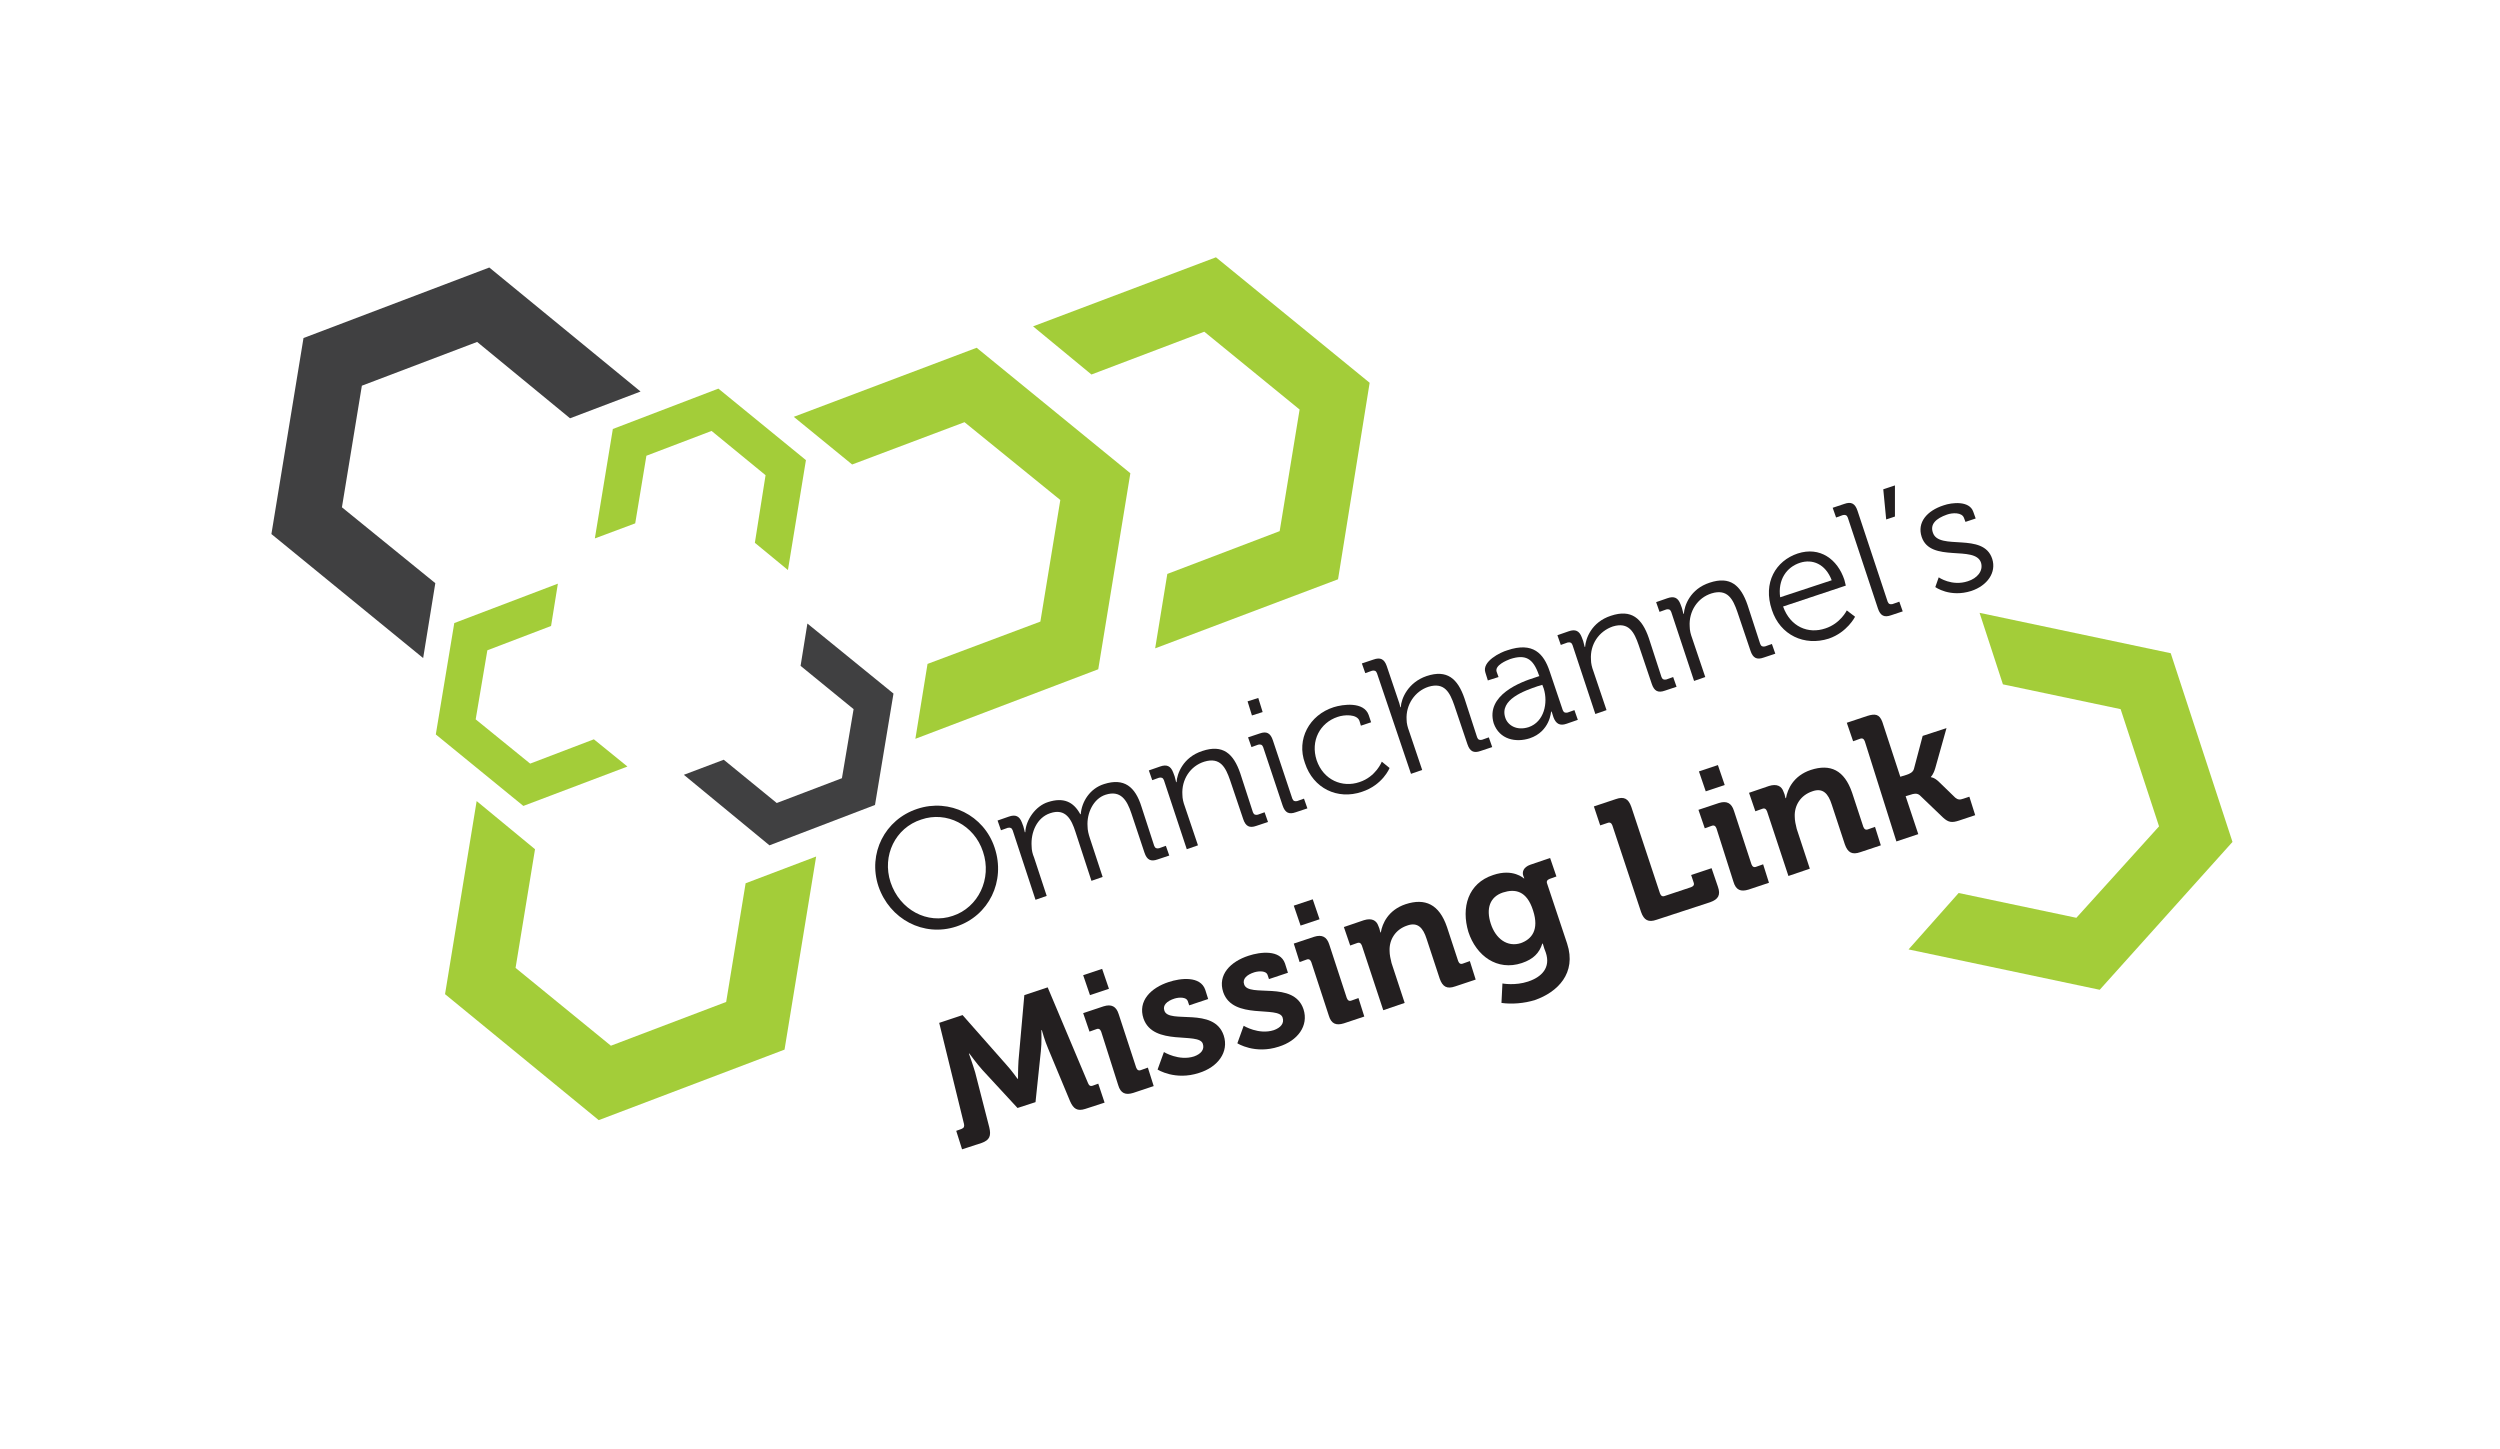 <?xml version="1.0" encoding="utf-8"?>
<!-- Generator: Adobe Illustrator 19.2.1, SVG Export Plug-In . SVG Version: 6.00 Build 0)  -->
<svg version="1.1" id="Layer_1" xmlns="http://www.w3.org/2000/svg" xmlns:xlink="http://www.w3.org/1999/xlink" x="0px" y="0px"
	 viewBox="0 0 514 298" style="enable-background:new 0 0 514 298;" xml:space="preserve">
<style type="text/css">
	.st0{fill:#231F20;}
	.st1{fill:#A3CD39;}
	.st2{fill:#404041;}
</style>
<g>
	<path class="st0" d="M188.6,166.3c6.6-2.2,13.7,1.3,15.9,8c2.3,6.9-1.2,14-7.9,16.2c-6.7,2.2-13.7-1.5-16-8.3
		C178.4,175.5,181.9,168.5,188.6,166.3z M195.9,188.3c5.2-1.7,8.1-7.6,6.2-13.2c-1.8-5.5-7.5-8.4-12.7-6.6
		c-5.3,1.7-8.1,7.4-6.3,12.9C185,187.1,190.7,190.1,195.9,188.3z"/>
	<path class="st0" d="M208.2,170.7c-0.2-0.5-0.5-0.6-1-0.5l-1.4,0.5l-0.7-2l2.3-0.8c1.4-0.5,2.2-0.1,2.7,1.2l0.3,0.8
		c0.2,0.7,0.3,1.2,0.3,1.2l0.1,0c0.1-2.5,2.1-5.4,4.7-6.2c3.1-1,5.2-0.1,6.6,2.5l0.1,0c0.2-2.6,1.9-5.3,4.8-6.2
		c4.1-1.3,6.4,0.5,7.7,4.7l2.6,8c0.2,0.5,0.5,0.6,1,0.5l1.4-0.5l0.7,2l-2.4,0.8c-1.4,0.5-2.2,0.1-2.7-1.4l-2.7-8.1
		c-0.9-2.7-2.2-4.8-5.3-3.8c-2.5,0.8-3.9,3.8-3.7,6.5c0,0.8,0.2,1.6,0.5,2.5l2.6,7.9l-2.3,0.8l-3.3-10.1c-0.8-2.5-2-4.9-5.2-3.8
		c-2.7,0.9-4,3.9-3.8,6.8c0,0.8,0.2,1.6,0.5,2.3l2.6,7.9l-2.3,0.8L208.2,170.7z"/>
	<path class="st0" d="M239.3,160.4c-0.2-0.5-0.5-0.6-1-0.5l-1.4,0.5l-0.7-2l2.3-0.8c1.4-0.5,2.2-0.1,2.7,1.2l0.3,0.8
		c0.2,0.7,0.3,1.2,0.3,1.2l0.1,0c0.1-1.7,1.3-5.1,5.3-6.4c4.2-1.4,6.4,0.5,7.8,4.6l2.6,8c0.2,0.5,0.5,0.6,1,0.5l1.4-0.5l0.7,2
		l-2.4,0.8c-1.4,0.5-2.2,0.1-2.7-1.4l-2.7-8c-0.9-2.6-2-4.8-5.3-3.8c-2.9,0.9-4.7,3.7-4.5,6.8c0,0.8,0.2,1.6,0.5,2.4l2.7,8l-2.3,0.8
		L239.3,160.4z"/>
	<path class="st0" d="M256.5,144.2l2.2-0.7l0.9,2.9l-2.2,0.7L256.5,144.2z M259.7,153.6c-0.2-0.5-0.5-0.6-1-0.5l-1.4,0.5l-0.7-2
		l2.4-0.8c1.4-0.5,2.2-0.1,2.7,1.4l4,12c0.2,0.5,0.5,0.6,1,0.5l1.4-0.5l0.7,2l-2.4,0.8c-1.4,0.5-2.2,0.1-2.7-1.4L259.7,153.6z"/>
	<path class="st0" d="M274.2,145.4c1.9-0.6,6.2-1.2,7.2,1.6l0.5,1.5l-2.1,0.7l-0.3-1c-0.5-1.4-3.1-1.3-4.5-0.8
		c-3.6,1.2-5.6,4.9-4.3,8.9c1.4,4.1,5.3,5.7,8.8,4.5c3.4-1.1,4.6-4.2,4.6-4.2l1.6,1.3c0,0-1.4,3.5-5.7,4.9c-5,1.7-10-0.7-11.7-5.9
		C266.5,152,269.2,147,274.2,145.4z"/>
	<path class="st0" d="M283.1,138.4c-0.2-0.5-0.5-0.6-1-0.5l-1.4,0.5l-0.7-2l2.4-0.8c1.4-0.5,2.2-0.1,2.7,1.3l2.4,7.1
		c0.3,0.8,0.4,1.4,0.4,1.4l0.1,0c0.1-1.8,1.5-5.1,5.3-6.4c4.2-1.4,6.4,0.5,7.8,4.6l2.6,8c0.2,0.5,0.5,0.6,1,0.5l1.4-0.5l0.7,2
		l-2.4,0.8c-1.4,0.5-2.2,0.1-2.7-1.4l-2.7-8c-0.9-2.6-2-4.8-5.3-3.8c-2.8,0.9-4.7,3.7-4.5,6.8c0,0.7,0.2,1.5,0.5,2.3l2.7,8l-2.3,0.8
		L283.1,138.4z"/>
	<path class="st0" d="M315.6,139.3l0.9-0.3l-0.1-0.2c-1.2-3.5-2.8-4.3-5.9-3.3c-0.8,0.3-3.2,1.3-2.8,2.6l0.4,1.1l-2.2,0.7l-0.5-1.6
		c-0.8-2.3,3.1-4.2,4.5-4.6c5.3-1.8,7.5,0.7,8.7,4.3l2.7,8c0.2,0.5,0.5,0.6,1,0.5l1.4-0.5l0.7,2l-2.3,0.8c-1.4,0.5-2.2,0-2.7-1.3
		c-0.2-0.7-0.4-1.2-0.4-1.2l-0.1,0c0,0-0.2,4.1-4.4,5.5c-2.8,0.9-6.2,0.3-7.4-3.1C305.4,142.9,312.7,140.2,315.6,139.3z
		 M314.3,149.5c3.2-1.1,4-5,3.1-7.9l-0.3-0.8l-1,0.3c-2.6,0.9-7.9,2.7-6.6,6.5C310,149.1,311.8,150.3,314.3,149.5z"/>
	<path class="st0" d="M323.3,132.6c-0.2-0.5-0.5-0.6-1-0.5l-1.4,0.5l-0.7-2l2.3-0.8c1.4-0.5,2.2-0.1,2.7,1.2l0.3,0.8
		c0.2,0.7,0.3,1.2,0.3,1.2l0.1,0c0.1-1.7,1.3-5.1,5.3-6.4c4.2-1.4,6.4,0.5,7.8,4.6l2.6,8c0.2,0.5,0.5,0.6,1,0.5l1.4-0.5l0.7,2
		l-2.4,0.8c-1.4,0.5-2.2,0.1-2.7-1.4l-2.7-8c-0.9-2.6-2-4.8-5.3-3.8c-2.9,1-4.7,3.7-4.5,6.8c0,0.8,0.2,1.6,0.5,2.4l2.7,8l-2.3,0.8
		L323.3,132.6z"/>
	<path class="st0" d="M343.6,125.8c-0.2-0.5-0.5-0.6-1-0.5l-1.4,0.5l-0.7-2l2.3-0.8c1.4-0.5,2.2-0.1,2.7,1.2l0.3,0.8
		c0.2,0.7,0.3,1.2,0.3,1.2l0.1,0c0.1-1.7,1.3-5.1,5.3-6.4c4.2-1.4,6.4,0.5,7.8,4.6l2.6,8c0.2,0.5,0.5,0.6,1,0.5l1.4-0.5l0.7,2
		l-2.4,0.8c-1.4,0.5-2.2,0.1-2.7-1.4l-2.7-8c-0.9-2.6-2-4.8-5.3-3.8c-2.9,0.9-4.7,3.7-4.5,6.8c0,0.8,0.2,1.6,0.5,2.4l2.7,8l-2.3,0.8
		L343.6,125.8z"/>
	<path class="st0" d="M369.6,113.8c4.6-1.5,8.2,1.2,9.6,5.4c0.1,0.4,0.3,1.2,0.3,1.2l-12.9,4.3c1.5,4.2,5.2,5.7,8.7,4.5
		c3.1-1,4.4-3.7,4.4-3.7l1.7,1.3c0,0-1.6,3.2-5.4,4.5c-5,1.6-10-0.7-11.7-5.9C362.4,119.8,365.1,115.3,369.6,113.8z M376.6,119.3
		c-1.3-3.4-4-4.4-6.5-3.6c-2.8,0.9-4.6,3.5-4.1,7.1L376.6,119.3z"/>
	<path class="st0" d="M379.9,106.4c-0.2-0.5-0.5-0.6-1-0.5l-1.4,0.5l-0.7-2l2.4-0.8c1.4-0.5,2.2-0.1,2.7,1.4l6.2,18.7
		c0.2,0.5,0.5,0.6,1,0.5l1.4-0.5l0.7,2l-2.4,0.8c-1.4,0.5-2.2,0.1-2.7-1.4L379.9,106.4z"/>
	<path class="st0" d="M387.2,100.6l2.4-0.8l0,6.4l-1.8,0.6L387.2,100.6z"/>
	<path class="st0" d="M398.6,118.7c0,0,2.7,1.9,6,0.8c1.9-0.6,3.2-2.1,2.7-3.8c-1.2-3.7-10.4,0.1-12.2-5.3c-1-3,1.1-5.4,4.5-6.5
		c1.7-0.6,5.3-1,6.1,1.3l0.5,1.4l-2.1,0.7l-0.3-0.8c-0.4-1.2-2.4-1.1-3.5-0.7c-2.3,0.8-3.5,2-2.9,3.7c1.2,3.8,10.4-0.2,12.2,5.4
		c0.9,2.8-1,5.5-4.3,6.6c-4.4,1.4-7.4-0.8-7.4-0.8L398.6,118.7z"/>
	<path class="st0" d="M196.6,232.5l1.1-0.4c0.5-0.2,0.6-0.5,0.5-1l-5.1-20.8l4.8-1.6l9,10.2c1.1,1.2,2.3,2.9,2.3,2.9l0.1,0
		c0,0,0-2.1,0.1-3.7l1.2-13.5l4.8-1.6l8.3,19.7c0.2,0.5,0.5,0.7,1,0.5l1.1-0.4l1.3,3.9l-4,1.3c-1.6,0.5-2.4,0-3.1-1.6l-4.5-10.8
		c-0.7-1.6-1.3-3.8-1.3-3.8l-0.1,0c0,0,0.1,2.7-0.1,4.3l-1.1,10.5l-3.7,1.2L202,220c-1.1-1.2-2.7-3.4-2.7-3.4l-0.1,0
		c0,0,0.8,2.2,1.3,3.9l2.9,11.3c0.4,1.7,0.1,2.6-1.6,3.2l-4,1.3L196.6,232.5z"/>
	<path class="st0" d="M226.4,212.1c-0.2-0.5-0.5-0.7-1-0.5l-1.4,0.5l-1.3-3.8l4.2-1.4c1.6-0.5,2.6,0,3.1,1.6l3.6,11
		c0.2,0.5,0.5,0.7,1,0.5l1.4-0.5l1.2,3.8l-4.2,1.4c-1.6,0.5-2.6,0.1-3.1-1.6L226.4,212.1z M222.7,200.5l3.9-1.3l1.4,4.1l-3.9,1.3
		L222.7,200.5z"/>
	<path class="st0" d="M239.3,216.3c0,0,3.1,1.9,6.2,0.9c1.4-0.5,2.2-1.4,1.8-2.6c-0.8-2.5-10.2,0.6-12.2-5.2
		c-1.2-3.6,1.5-6.3,5.2-7.5c2.4-0.8,6.5-1.3,7.5,1.6l0.6,1.9l-3.9,1.3l-0.3-0.9c-0.3-0.8-1.7-0.8-2.7-0.5c-1.6,0.5-2.5,1.4-2.1,2.5
		c0.9,2.8,10.2-0.9,12.2,5.1c1.1,3.4-1.2,6.5-5.1,7.7c-4.9,1.6-8.5-0.7-8.5-0.7L239.3,216.3z"/>
	<path class="st0" d="M255.7,210.9c0,0,3.1,1.9,6.2,0.9c1.4-0.5,2.2-1.4,1.8-2.6c-0.8-2.5-10.2,0.6-12.2-5.2
		c-1.2-3.6,1.5-6.3,5.2-7.5c2.4-0.8,6.5-1.3,7.5,1.6l0.6,1.9l-3.9,1.3l-0.3-0.9c-0.3-0.8-1.7-0.8-2.7-0.5c-1.6,0.5-2.5,1.4-2.1,2.5
		c0.9,2.8,10.2-0.9,12.2,5.1c1.1,3.4-1.2,6.5-5.1,7.7c-4.9,1.6-8.5-0.7-8.5-0.7L255.7,210.9z"/>
	<path class="st0" d="M269.6,197.8c-0.2-0.5-0.5-0.7-1-0.5l-1.4,0.5L266,194l4.2-1.4c1.6-0.5,2.6,0,3.1,1.6l3.6,11
		c0.2,0.5,0.5,0.7,1,0.5l1.4-0.5l1.2,3.8l-4.2,1.4c-1.6,0.5-2.6,0.1-3.1-1.6L269.6,197.8z M266,186.2l3.9-1.3l1.4,4.1l-3.9,1.3
		L266,186.2z"/>
	<path class="st0" d="M280,194.4c-0.2-0.5-0.5-0.7-1-0.5l-1.4,0.5l-1.3-3.8l4.1-1.4c1.6-0.5,2.6,0,3,1.2l0.2,0.5
		c0.1,0.4,0.2,0.8,0.2,0.8l0.1,0c0.3-1.8,1.5-4.6,5.1-5.8c4-1.3,6.9,0,8.5,4.7l2.3,7c0.2,0.5,0.5,0.7,1,0.5l1.4-0.5l1.2,3.8
		l-4.2,1.4c-1.7,0.6-2.6,0.1-3.2-1.6l-2.7-8.2c-0.7-2.2-1.8-3.5-4-2.7c-2.4,0.8-3.7,2.9-3.6,5.2c0,0.8,0.2,1.7,0.4,2.5l2.7,8.2
		l-4.4,1.5L280,194.4z"/>
	<path class="st0" d="M307,179.9c4.1-1.4,6.3,0.7,6.3,0.7l0.1,0c0,0-0.1-0.2-0.2-0.5c-0.3-0.8,0-1.8,1.4-2.3l4.1-1.4l1.3,3.8
		l-1.4,0.5c-0.5,0.2-0.7,0.5-0.5,1l4.1,12.3c2,6.1-2,10-6.6,11.6c-2.2,0.7-4.8,0.9-6.9,0.6l0.2-4c0,0,2.6,0.5,5.3-0.4
		c2.7-0.9,4.7-2.8,3.6-6l-0.3-0.8c-0.1-0.4-0.3-1-0.3-1l-0.1,0c-0.6,1.9-1.8,3.2-4.2,4c-5.1,1.7-9.4-1.5-11-6.4
		C300.4,186.6,301.8,181.6,307,179.9z M315.2,187.2c-1.3-4.1-3.7-4.5-6.2-3.7c-2.7,0.9-3.5,3.3-2.5,6.4c1,3.1,3.4,4.9,6.2,4
		C314.9,193.1,316.5,191.2,315.2,187.2z"/>
	<path class="st0" d="M331.5,169.7c-0.2-0.5-0.5-0.7-1-0.5l-1.5,0.5l-1.3-3.9l4.5-1.5c1.7-0.6,2.6-0.1,3.2,1.6l5.9,17.8
		c0.2,0.5,0.5,0.7,1,0.5l5.4-1.8c0.5-0.2,0.7-0.5,0.5-1l-0.5-1.5l4.2-1.4l1.3,3.8c0.6,1.7,0.1,2.6-1.6,3.2l-11,3.6
		c-1.7,0.6-2.6,0.1-3.2-1.6L331.5,169.7z"/>
	<path class="st0" d="M352.9,170.3c-0.2-0.5-0.5-0.7-1-0.5l-1.4,0.5l-1.3-3.8l4.2-1.4c1.6-0.5,2.6,0,3.1,1.6l3.6,11
		c0.2,0.5,0.5,0.7,1,0.5l1.4-0.5l1.2,3.8l-4.2,1.4c-1.6,0.5-2.6,0.1-3.1-1.6L352.9,170.3z M349.3,158.6l3.9-1.3l1.4,4.1l-3.9,1.3
		L349.3,158.6z"/>
	<path class="st0" d="M363.3,166.8c-0.2-0.5-0.5-0.7-1-0.5l-1.4,0.5l-1.3-3.8l4.1-1.4c1.6-0.5,2.6,0,3,1.2l0.2,0.5
		c0.1,0.4,0.2,0.8,0.2,0.8l0.1,0c0.3-1.8,1.5-4.6,5.1-5.8c4-1.3,6.9,0,8.5,4.7l2.3,7c0.2,0.5,0.5,0.7,1,0.5l1.4-0.5l1.2,3.8
		l-4.2,1.4c-1.7,0.6-2.6,0.1-3.2-1.6l-2.7-8.2c-0.7-2.2-1.8-3.5-4-2.7c-2.4,0.8-3.7,2.9-3.6,5.2c0,0.8,0.2,1.7,0.4,2.5l2.7,8.2
		l-4.4,1.5L363.3,166.8z"/>
	<path class="st0" d="M383.4,152.4c-0.2-0.5-0.5-0.7-1-0.5l-1.4,0.5l-1.3-3.8l4.2-1.4c1.6-0.5,2.5-0.4,3.1,1.2l3.7,11.3l1.3-0.4
		c0.6-0.2,1.3-0.5,1.5-1.2l1.8-6.8l4.9-1.6l-2.3,8.2c-0.4,1.4-0.9,1.8-0.9,1.8l0,0.1c0,0,0.7,0,1.7,1l3.3,3.2
		c0.5,0.4,0.9,0.5,1.7,0.2l1.2-0.4l1.2,3.8l-3.3,1.1c-1.5,0.5-2.2,0.4-3.3-0.6l-4.8-4.6c-0.6-0.5-1.3-0.3-1.9-0.1l-1,0.3l2.6,7.8
		l-4.5,1.5L383.4,152.4z"/>
</g>
<g>
	<g>
		<polygon class="st1" points="225.8,137.6 188.2,151.9 190.7,136.5 213.9,127.8 218,102.8 198.3,86.8 175.2,95.5 163.2,85.7 
			200.8,71.5 232.4,97.3 		"/>
		<polygon class="st1" points="93.4,128.1 114.7,120 113.3,128.7 100.2,133.7 97.8,147.9 109,157 122.1,152 129,157.6 107.6,165.7 
			89.6,151 		"/>
		<polygon class="st1" points="275.1,119.1 237.5,133.3 240,118 263.1,109.2 267.2,84.2 247.6,68.2 224.4,77 212.4,67.1 250,52.9 
			281.6,78.7 		"/>
	</g>
	<g>
		<polygon class="st1" points="91.5,204.4 98,164.7 110,174.6 106,199 125.6,215 149.3,206 153.3,181.6 167.8,176.1 161.3,215.8 
			123.1,230.3 		"/>
		<polygon class="st1" points="126,88.2 122.3,110.7 130.6,107.6 132.9,93.7 146.3,88.6 157.4,97.7 155.2,111.6 162,117.2 
			165.7,94.6 147.7,79.9 		"/>
	</g>
	<g>
		<polygon class="st2" points="183.7,142.6 166,128.2 164.6,136.9 175.5,145.8 173.1,160 159.7,165.1 148.8,156.2 140.6,159.3 
			158.2,173.8 179.9,165.5 		"/>
		<polygon class="st2" points="100.6,55 131.7,80.5 117.2,86 98.1,70.3 74.4,79.3 70.3,104.3 89.5,119.9 87,135.3 55.8,109.8 
			62.4,69.5 		"/>
	</g>
</g>
<polygon class="st1" points="431.7,203.5 392.4,195.2 402.7,183.6 426.9,188.7 443.9,169.9 436,145.8 411.8,140.7 407,126 
	446.3,134.3 459,173.1 "/>
</svg>

